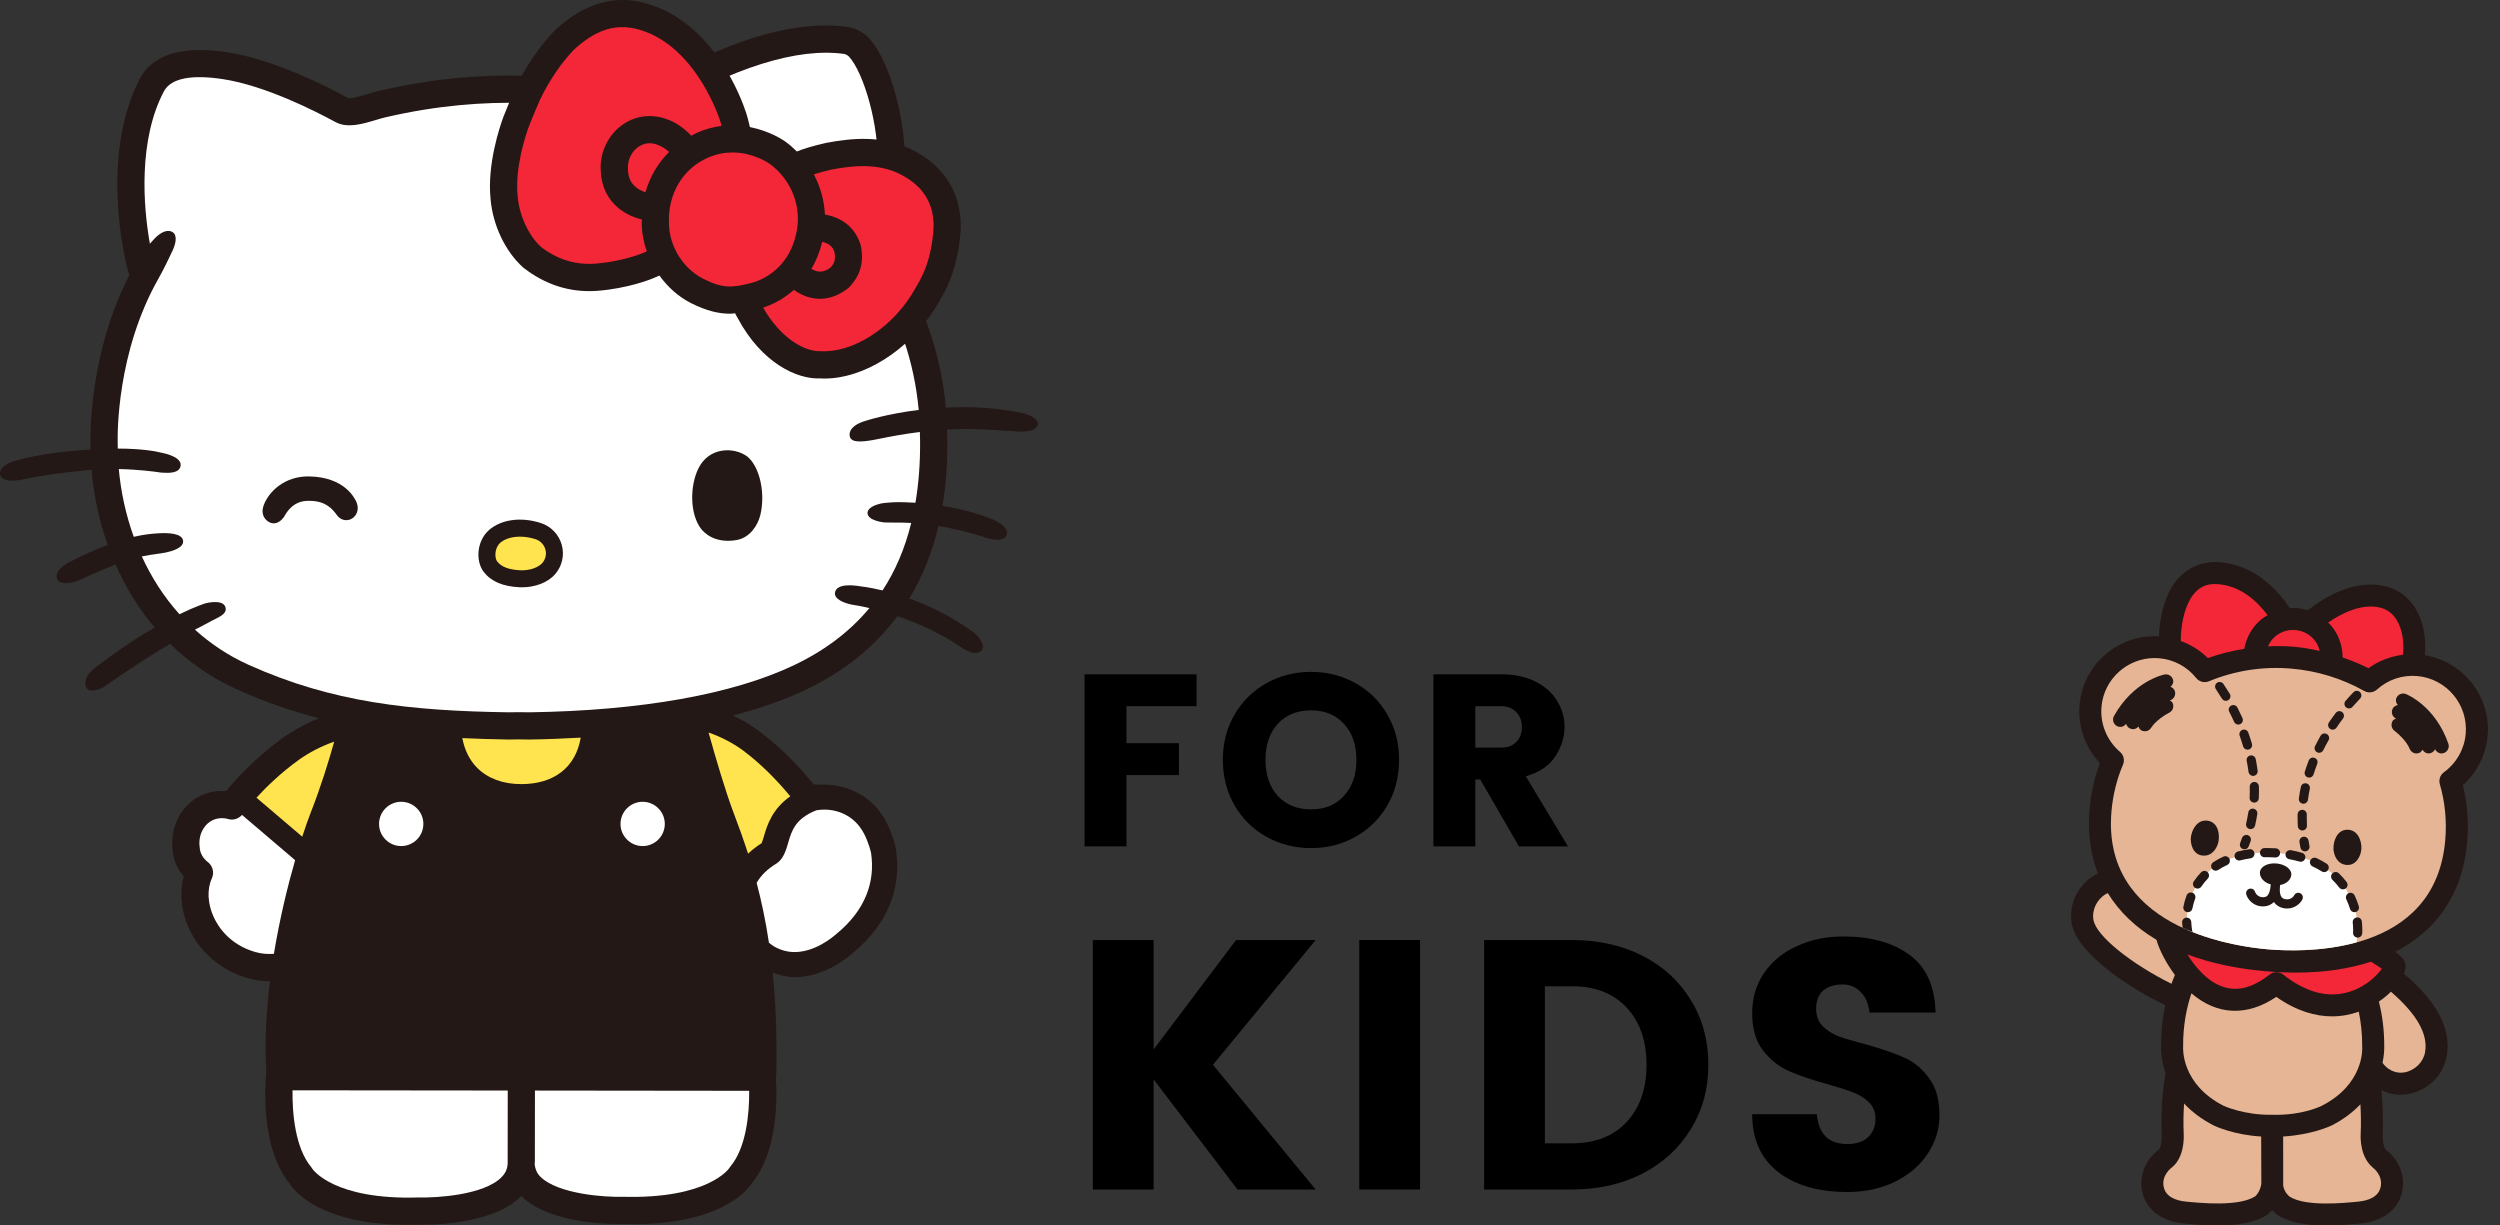 <svg width="204" height="100" viewBox="0 0 204 100" fill="none" xmlns="http://www.w3.org/2000/svg">
<rect x="0" y="0" width="204" height="100" fill="#333333" stroke="none"/>
<g clip-path="url(#clip0_12027_926)">
<path d="M202.991 60.038C203.272 56.826 201.006 53.992 197.876 53.465C197.952 52.427 197.852 51.428 197.531 50.547C196.989 49.061 195.903 48.084 194.473 47.796C192.074 47.318 189.761 48.666 188.317 49.794C188.042 49.709 187.759 49.648 187.466 49.622C187.259 49.604 187.056 49.616 186.852 49.629C185.796 48.053 183.827 45.938 180.822 45.861C179.338 45.85 178.009 46.551 177.182 47.97C176.532 49.085 176.223 50.56 176.163 51.926C172.856 51.736 169.982 54.202 169.691 57.513C169.537 59.265 170.153 61 171.353 62.27C170.905 63.469 170.623 64.732 170.506 66.033C170.338 67.966 170.585 69.726 171.199 71.294C171.117 71.335 171.029 71.346 170.948 71.393C169.546 72.204 168.785 73.801 169.053 75.367C169.435 77.584 173.155 80.323 176.685 82.026C176.474 83.004 176.338 84.117 176.35 85.359C176.344 85.439 176.294 86.369 176.711 87.57C176.611 88.076 176.282 89.987 176.397 92.655C176.413 93.091 176.297 93.695 176.182 93.798C175.546 94.235 174.533 95.407 174.764 97.02C174.993 98.589 176.269 99.642 178.176 99.835C179.086 99.927 180.035 100 180.954 100C182.498 100 183.954 99.796 185.002 99.129C185.042 99.103 185.212 98.957 185.407 98.743C185.608 98.959 185.786 99.107 185.833 99.138C186.871 99.797 188.321 100 189.859 100C190.78 100 191.733 99.928 192.646 99.835C194.554 99.641 195.829 98.589 196.058 97.02C196.29 95.407 195.277 94.235 194.71 93.849C194.525 93.695 194.407 93.091 194.423 92.655C194.49 91.126 194.415 89.856 194.32 88.956C194.792 89.189 195.302 89.335 195.846 89.335C196.072 89.335 196.302 89.315 196.534 89.272C198.127 88.98 199.381 87.733 199.654 86.171C200.125 83.489 198.214 81.197 196.159 79.457C196.312 79.08 196.364 78.696 196.17 78.358C196.114 78.26 195.997 78.076 195.456 77.664C198.883 75.916 200.957 72.869 201.32 68.729C201.457 67.145 201.34 65.582 200.97 64.072C202.126 63.034 202.854 61.595 202.99 60.037L202.991 60.038Z" fill="#231815"/>
<path d="M195.099 80.922C194.955 81.063 194.828 81.179 194.761 81.237C194.607 81.37 194.392 81.542 194.121 81.725C194.379 82.782 194.563 83.995 194.553 85.405C194.56 85.558 194.551 86.067 194.415 86.731C195.018 87.539 195.783 87.585 196.211 87.504C197.055 87.351 197.744 86.673 197.887 85.861C198.145 84.385 197.219 82.758 195.099 80.922V80.922Z" fill="#E5B595"/>
<path d="M171.999 72.882C171.951 72.905 171.889 72.924 171.849 72.948C171.106 73.379 170.684 74.247 170.825 75.062C171.056 76.41 174.013 78.705 177.191 80.277C177.283 80.019 177.378 79.787 177.473 79.561C176.781 78.62 176.206 77.548 175.967 76.686C174.255 75.674 172.928 74.39 171.999 72.882Z" fill="#E5B595"/>
<path d="M180.65 91.844C179.605 91.311 178.822 90.689 178.221 90.047C178.174 90.762 178.149 91.609 178.191 92.577C178.205 92.874 178.229 94.418 177.268 95.226C177.176 95.295 176.411 95.858 176.543 96.763C176.677 97.687 177.603 97.971 178.357 98.049C179.538 98.166 182.667 98.482 184.023 97.623C184.019 97.623 184.407 97.317 184.526 96.61L184.512 92.739C182.264 92.613 180.72 91.879 180.649 91.845L180.65 91.844Z" fill="#E5B595"/>
<path d="M193.623 95.276C192.594 94.418 192.616 92.874 192.63 92.573C192.671 91.63 192.651 90.808 192.609 90.11C192.018 90.728 191.267 91.326 190.262 91.839C190.178 91.879 188.634 92.604 186.305 92.739L186.309 96.761C186.417 97.329 186.816 97.634 186.832 97.645C188.153 98.484 191.286 98.167 192.465 98.049C193.219 97.971 194.145 97.687 194.279 96.762C194.411 95.849 193.63 95.281 193.623 95.276Z" fill="#E5B595"/>
<path d="M192.755 85.417C192.765 84.344 192.648 83.397 192.476 82.555C191.844 82.778 191.113 82.935 190.297 82.935C188.974 82.935 187.434 82.529 185.747 81.346C183.361 82.953 180.923 82.856 178.821 81.055C178.439 82.187 178.127 83.656 178.143 85.417C178.134 85.604 178.011 88.481 181.452 90.237C181.454 90.239 183.148 91.014 185.427 90.965C187.884 91.036 189.445 90.239 189.461 90.229C192.887 88.481 192.764 85.603 192.757 85.482C192.757 85.462 192.755 85.435 192.755 85.417L192.755 85.417Z" fill="#E5B595"/>
<path d="M187.378 79.365C186.571 79.365 185.738 79.327 184.875 79.253C182.475 79.043 180.341 78.578 178.497 77.886C179.1 78.863 179.989 79.926 181.117 80.414C182.402 80.971 183.737 80.677 185.196 79.524C185.522 79.267 185.982 79.267 186.308 79.524C188.159 80.985 189.97 81.463 191.684 80.938C193.08 80.514 193.995 79.566 194.357 79.047C194.156 78.905 193.839 78.701 193.479 78.474C191.701 79.054 189.662 79.364 187.377 79.364L187.378 79.365Z" fill="#F32737"/>
<path d="M180.16 53.701C181.122 53.35 182.121 53.109 183.134 52.945C183.303 52.014 183.768 51.173 184.5 50.557C184.668 50.417 184.851 50.302 185.036 50.191C184.148 49.02 182.73 47.708 180.776 47.659C180.753 47.657 180.731 47.657 180.707 47.657C179.858 47.657 179.211 48.056 178.733 48.876C178.153 49.87 177.96 51.191 177.95 52.305C178.774 52.61 179.531 53.069 180.16 53.701Z" fill="#F32737"/>
<path d="M191.157 53.647C191.878 53.898 192.586 54.181 193.261 54.528C194.095 53.923 195.075 53.557 196.088 53.424C196.16 52.605 196.087 51.829 195.843 51.163C195.515 50.262 194.935 49.722 194.118 49.557C192.697 49.271 191.161 49.984 189.968 50.805C190.053 50.891 190.147 50.964 190.226 51.057C190.841 51.792 191.152 52.7 191.157 53.646V53.647Z" fill="#F32737"/>
<path d="M187.191 52.775C187.897 52.837 188.596 52.962 189.289 53.115C189.207 52.789 189.072 52.479 188.849 52.214C188.459 51.75 187.914 51.465 187.31 51.413C187.243 51.407 187.177 51.403 187.109 51.403C186.577 51.403 186.068 51.588 185.656 51.934C185.392 52.157 185.205 52.437 185.067 52.742C185.773 52.712 186.483 52.713 187.191 52.775Z" fill="#F32737"/>
<path d="M201.201 59.882C201.411 57.49 199.635 55.375 197.245 55.165C196.031 55.062 194.868 55.451 193.958 56.268C193.672 56.524 193.25 56.569 192.917 56.382C191.132 55.373 189.097 54.746 187.035 54.565C184.703 54.351 182.371 54.715 180.249 55.592C179.885 55.748 179.458 55.636 179.207 55.324C178.456 54.389 177.386 53.819 176.196 53.714C176.067 53.703 175.94 53.697 175.814 53.697C173.585 53.697 171.679 55.407 171.482 57.669C171.358 59.062 171.925 60.442 172.995 61.356C173.293 61.612 173.392 62.031 173.237 62.391C172.73 63.587 172.413 64.864 172.297 66.19C171.48 75.546 181.837 77.183 185.031 77.462C188.22 77.739 198.713 77.932 199.531 68.573C199.666 67.007 199.52 65.467 199.091 63.992C198.985 63.63 199.118 63.239 199.424 63.016C200.444 62.273 201.093 61.13 201.202 59.881L201.201 59.882Z" fill="#E5B595"/>
<path d="M186.043 69.622C180.163 69.108 178.051 72.857 178.497 75.88C181.031 76.974 183.675 77.344 185.031 77.463C186.478 77.589 189.428 77.687 192.297 76.893C192.723 74.654 191.799 70.23 186.043 69.622Z" fill="white"/>
<path d="M177.47 56.403C177.415 56.221 177.277 56.106 177.116 56.041C177.268 55.904 177.372 55.722 177.329 55.508C177.263 55.185 176.957 54.979 176.624 55.038C176.52 55.058 174.092 55.577 172.5 58.426C172.339 58.715 172.444 59.081 172.732 59.242C172.824 59.293 172.924 59.318 173.024 59.318C173.209 59.318 173.378 59.219 173.493 59.064C173.534 59.205 173.619 59.335 173.756 59.416C173.852 59.473 173.957 59.501 174.062 59.501C174.23 59.501 174.381 59.415 174.495 59.286C174.542 59.4 174.597 59.514 174.71 59.582C174.808 59.644 174.917 59.673 175.024 59.673C175.225 59.673 175.421 59.572 175.533 59.387C175.892 58.807 176.724 58.298 177.014 58.151C177.307 58.002 177.427 57.642 177.278 57.346C177.23 57.252 177.137 57.211 177.056 57.155C177.059 57.154 177.075 57.148 177.075 57.148C177.389 57.051 177.568 56.717 177.47 56.402L177.47 56.403Z" fill="#231815"/>
<path d="M196.314 56.631C196.012 56.517 195.66 56.662 195.539 56.971C195.459 57.175 195.531 57.372 195.658 57.534C195.484 57.57 195.326 57.658 195.241 57.829C195.092 58.123 195.209 58.481 195.502 58.634C195.502 58.634 195.515 58.641 195.518 58.642C195.428 58.683 195.33 58.707 195.266 58.791C195.069 59.057 195.123 59.433 195.388 59.63C195.648 59.824 196.379 60.469 196.63 61.103C196.723 61.339 196.949 61.482 197.187 61.482C197.261 61.482 197.335 61.467 197.408 61.438C197.532 61.389 197.609 61.285 197.674 61.179C197.784 61.357 197.961 61.48 198.165 61.48C198.236 61.48 198.306 61.467 198.377 61.44C198.526 61.384 198.635 61.271 198.7 61.137C198.802 61.342 198.997 61.48 199.22 61.48C199.285 61.48 199.352 61.469 199.417 61.446C199.729 61.337 199.894 60.996 199.785 60.682C198.712 57.601 196.412 56.669 196.314 56.631Z" fill="#231815"/>
<path d="M185.705 69.222C185.458 69.208 185.218 69.199 184.982 69.199L184.775 69.202C184.569 69.208 184.406 69.38 184.413 69.587C184.418 69.789 184.583 69.951 184.786 69.951C184.79 69.951 184.794 69.951 184.797 69.949H184.982C185.203 69.949 185.429 69.954 185.658 69.969C185.667 69.969 185.674 69.971 185.681 69.971C185.879 69.971 186.042 69.817 186.055 69.619C186.067 69.412 185.91 69.235 185.705 69.222Z" fill="#231815"/>
<path d="M181.431 69.9C181.137 70.034 180.856 70.19 180.595 70.362C180.423 70.476 180.376 70.708 180.49 70.88C180.561 70.989 180.681 71.049 180.802 71.049C180.873 71.049 180.945 71.027 181.009 70.985C181.237 70.835 181.483 70.699 181.742 70.581C181.929 70.496 182.012 70.273 181.927 70.085C181.84 69.896 181.617 69.815 181.431 69.9Z" fill="#231815"/>
<path d="M183.538 69.3C183.217 69.346 182.909 69.405 182.617 69.481C182.418 69.534 182.297 69.739 182.349 69.938C182.393 70.107 182.545 70.219 182.711 70.219C182.742 70.219 182.775 70.213 182.805 70.206C183.072 70.137 183.351 70.081 183.643 70.04C183.847 70.01 183.99 69.822 183.96 69.618C183.931 69.415 183.753 69.248 183.538 69.3Z" fill="#231815"/>
<path d="M179.613 71.177C179.39 71.407 179.188 71.659 179.008 71.927C178.894 72.1 178.941 72.333 179.112 72.447C179.177 72.489 179.247 72.511 179.32 72.511C179.441 72.511 179.559 72.451 179.632 72.344C179.786 72.112 179.96 71.897 180.15 71.699C180.295 71.551 180.291 71.313 180.143 71.17C179.99 71.027 179.757 71.031 179.614 71.178L179.613 71.177Z" fill="#231815"/>
<path d="M178.434 74.877C178.43 74.877 178.426 74.877 178.423 74.879C178.217 74.884 178.054 75.056 178.061 75.263C178.065 75.412 178.095 75.559 178.111 75.708C178.373 75.83 178.636 75.938 178.901 76.044C178.849 75.782 178.817 75.512 178.808 75.241C178.802 75.038 178.635 74.877 178.434 74.877Z" fill="#231815"/>
<path d="M178.905 72.85C178.716 72.777 178.496 72.875 178.425 73.069C178.312 73.367 178.224 73.677 178.164 73.991C178.126 74.194 178.258 74.39 178.461 74.43C178.484 74.433 178.508 74.437 178.532 74.437C178.707 74.437 178.865 74.312 178.899 74.133C178.952 73.861 179.028 73.591 179.124 73.33C179.196 73.138 179.099 72.922 178.905 72.85Z" fill="#231815"/>
<path d="M187.847 69.588C187.561 69.505 187.256 69.433 186.937 69.374C186.736 69.344 186.538 69.472 186.502 69.675C186.464 69.878 186.6 70.074 186.803 70.11C187.096 70.164 187.375 70.229 187.64 70.305C187.674 70.316 187.709 70.321 187.743 70.321C187.906 70.321 188.055 70.214 188.102 70.049C188.16 69.852 188.046 69.644 187.846 69.588L187.847 69.588Z" fill="#231815"/>
<path d="M192.726 75.196C192.704 74.992 192.541 74.838 192.315 74.865C192.11 74.885 191.961 75.069 191.983 75.276C192.005 75.488 192.016 75.695 192.016 75.892C192.016 75.968 192.016 76.043 192.012 76.117C192.003 76.323 192.162 76.497 192.369 76.506C192.375 76.506 192.38 76.508 192.385 76.508C192.584 76.508 192.749 76.351 192.759 76.15C192.762 76.064 192.766 75.979 192.766 75.889C192.762 75.666 192.752 75.433 192.726 75.196Z" fill="#231815"/>
<path d="M192.121 74.435C192.157 74.435 192.195 74.43 192.232 74.417C192.429 74.355 192.54 74.145 192.478 73.95C192.379 73.629 192.268 73.341 192.138 73.064C192.049 72.873 191.817 72.799 191.639 72.884C191.453 72.973 191.373 73.196 191.46 73.383C191.583 73.643 191.683 73.908 191.765 74.171C191.814 74.332 191.961 74.435 192.121 74.435Z" fill="#231815"/>
<path d="M191.483 71.973C191.291 71.721 191.078 71.48 190.851 71.261C190.699 71.118 190.463 71.123 190.322 71.268C190.177 71.417 190.181 71.654 190.329 71.797C190.53 71.993 190.717 72.203 190.886 72.426C190.96 72.522 191.072 72.574 191.185 72.574C191.264 72.574 191.342 72.549 191.411 72.498C191.576 72.373 191.608 72.138 191.483 71.973Z" fill="#231815"/>
<path d="M189.023 70.019C188.836 69.94 188.613 70.016 188.524 70.202C188.439 70.391 188.52 70.614 188.707 70.701C188.977 70.824 189.226 70.96 189.45 71.105C189.512 71.147 189.583 71.166 189.653 71.166C189.774 71.166 189.896 71.105 189.967 70.994C190.079 70.822 190.03 70.59 189.856 70.478C189.604 70.313 189.323 70.159 189.023 70.019Z" fill="#231815"/>
<path d="M180.154 66.971C181.018 67.106 181.145 68.109 181.023 68.702C180.922 69.191 180.503 69.914 179.701 69.811C178.899 69.708 178.711 68.784 178.781 68.29C178.87 67.658 179.319 66.842 180.154 66.972V66.971Z" fill="#231815"/>
<path d="M191.566 67.706C190.693 67.688 190.393 68.654 190.41 69.26C190.425 69.758 190.712 70.544 191.519 70.581C192.327 70.619 192.673 69.742 192.69 69.243C192.712 68.606 192.412 67.723 191.566 67.706Z" fill="#231815"/>
<path d="M183.65 67.657C183.623 67.657 183.594 67.653 183.565 67.646C183.364 67.599 183.239 67.398 183.286 67.197C183.357 66.898 183.413 66.6 183.457 66.307C183.487 66.102 183.678 65.948 183.881 65.991C184.085 66.022 184.227 66.212 184.196 66.415C184.149 66.731 184.089 67.046 184.015 67.367C183.975 67.539 183.821 67.657 183.651 67.657H183.65ZM183.946 65.493C183.94 65.493 183.933 65.492 183.927 65.492C183.721 65.482 183.561 65.307 183.572 65.1C183.581 64.923 183.583 64.749 183.583 64.573C183.583 64.446 183.581 64.319 183.579 64.193C183.572 63.986 183.735 63.814 183.941 63.809C183.945 63.807 183.949 63.807 183.952 63.807C184.155 63.807 184.32 63.968 184.325 64.171C184.331 64.305 184.333 64.439 184.333 64.573C184.333 64.76 184.327 64.948 184.318 65.136C184.309 65.337 184.145 65.493 183.946 65.493ZM183.851 63.313C183.667 63.313 183.505 63.176 183.48 62.987C183.44 62.679 183.391 62.38 183.331 62.085C183.291 61.882 183.423 61.685 183.627 61.645C183.826 61.612 184.026 61.739 184.067 61.94C184.127 62.25 184.179 62.567 184.223 62.89C184.25 63.095 184.105 63.283 183.9 63.31C183.884 63.312 183.868 63.314 183.851 63.314L183.851 63.313ZM183.398 61.175C183.235 61.175 183.087 61.069 183.04 60.905C182.953 60.607 182.857 60.317 182.757 60.035C182.686 59.84 182.788 59.626 182.982 59.557C183.181 59.483 183.391 59.587 183.461 59.782C183.568 60.077 183.667 60.382 183.757 60.695C183.815 60.894 183.701 61.102 183.504 61.158C183.467 61.169 183.433 61.175 183.398 61.175V61.175ZM182.645 59.124C182.502 59.124 182.366 59.041 182.304 58.903C182.174 58.615 182.042 58.338 181.905 58.075C181.811 57.892 181.884 57.666 182.068 57.572C182.25 57.483 182.476 57.55 182.572 57.734C182.711 58.008 182.851 58.297 182.985 58.595C183.07 58.784 182.987 59.005 182.799 59.09C182.748 59.114 182.695 59.124 182.645 59.124ZM181.63 57.189C181.503 57.189 181.38 57.124 181.31 57.008C181.137 56.724 180.971 56.465 180.815 56.235C180.699 56.062 180.744 55.831 180.915 55.714C181.087 55.599 181.318 55.642 181.435 55.814C181.598 56.055 181.772 56.325 181.951 56.62C182.058 56.796 182.002 57.026 181.824 57.135C181.765 57.171 181.697 57.189 181.63 57.189Z" fill="#231815"/>
<path d="M183.146 69.302C183.103 69.302 183.057 69.293 183.014 69.277C182.82 69.204 182.722 68.987 182.797 68.795C182.849 68.654 182.9 68.516 182.947 68.38C183.016 68.184 183.237 68.081 183.424 68.15C183.619 68.219 183.723 68.432 183.654 68.626C183.603 68.769 183.553 68.914 183.497 69.059C183.441 69.21 183.297 69.302 183.146 69.302Z" fill="#231815"/>
<path d="M187.874 67.767C187.676 67.767 187.51 67.612 187.5 67.412C187.49 67.195 187.482 66.981 187.482 66.767L187.486 66.45C187.49 66.247 187.658 66.082 187.861 66.082H187.869C188.075 66.086 188.24 66.258 188.235 66.464L188.233 66.767C188.233 66.966 188.237 67.169 188.247 67.372C188.258 67.578 188.1 67.754 187.894 67.765C187.886 67.765 187.879 67.767 187.874 67.767ZM187.959 65.585C187.945 65.585 187.928 65.584 187.912 65.582C187.707 65.554 187.562 65.368 187.588 65.163C187.629 64.839 187.683 64.521 187.749 64.21C187.79 64.009 187.979 63.88 188.193 63.922C188.394 63.964 188.524 64.163 188.481 64.366C188.419 64.656 188.368 64.954 188.33 65.257C188.306 65.445 188.145 65.585 187.959 65.585L187.959 65.585ZM188.43 63.453C188.394 63.453 188.356 63.448 188.319 63.435C188.122 63.373 188.011 63.165 188.073 62.968C188.169 62.656 188.276 62.352 188.392 62.058C188.468 61.864 188.685 61.766 188.875 61.846C189.069 61.92 189.163 62.138 189.087 62.329C188.979 62.608 188.879 62.895 188.787 63.188C188.738 63.349 188.59 63.453 188.43 63.453L188.43 63.453ZM189.244 61.427C189.188 61.427 189.131 61.415 189.079 61.388C188.892 61.297 188.816 61.072 188.908 60.887C189.053 60.594 189.204 60.311 189.359 60.039C189.461 59.858 189.689 59.793 189.869 59.9C190.05 60.001 190.111 60.229 190.008 60.409C189.859 60.669 189.716 60.938 189.579 61.217C189.513 61.35 189.382 61.427 189.244 61.427ZM190.347 59.541C190.275 59.541 190.203 59.519 190.137 59.476C189.967 59.36 189.922 59.128 190.038 58.956C190.222 58.682 190.409 58.425 190.594 58.178C190.719 58.013 190.954 57.981 191.117 58.104C191.282 58.227 191.317 58.463 191.192 58.628C191.014 58.863 190.834 59.113 190.657 59.376C190.585 59.483 190.467 59.541 190.347 59.541L190.347 59.541ZM191.681 57.809C191.594 57.809 191.505 57.778 191.434 57.716C191.279 57.581 191.262 57.343 191.398 57.187C191.627 56.926 191.844 56.693 192.045 56.484C192.19 56.334 192.425 56.334 192.574 56.474C192.723 56.618 192.728 56.854 192.584 57.002C192.39 57.204 192.181 57.43 191.963 57.68C191.889 57.766 191.785 57.809 191.68 57.809L191.681 57.809Z" fill="#231815"/>
<path d="M188.084 69.474C187.909 69.474 187.751 69.349 187.716 69.169C187.687 69.016 187.66 68.863 187.637 68.713C187.604 68.508 187.744 68.316 187.947 68.283C188.146 68.247 188.344 68.39 188.376 68.593C188.4 68.736 188.423 68.881 188.452 69.028C188.49 69.231 188.358 69.427 188.155 69.467C188.131 69.471 188.108 69.474 188.084 69.474Z" fill="#231815"/>
<path d="M187.704 72.891C187.523 72.797 187.296 72.875 187.203 73.062C187.149 73.169 186.903 73.46 186.475 73.371C186.328 73.344 186.227 73.281 186.157 73.177C186.064 73.04 185.99 72.753 186.054 72.218C186.592 72.123 186.938 71.778 186.972 71.385C187.01 70.945 186.496 70.523 185.763 70.46C185.029 70.395 184.45 70.721 184.411 71.161C184.374 71.582 184.704 72.006 185.293 72.17C185.261 72.698 185.138 72.962 185.025 73.08C184.938 73.169 184.828 73.212 184.677 73.213C184.673 73.215 184.668 73.215 184.663 73.215C184.228 73.215 184.041 72.875 184.014 72.782C183.956 72.583 183.75 72.465 183.552 72.526C183.353 72.583 183.239 72.789 183.297 72.988C183.409 73.383 183.865 73.963 184.661 73.963H184.69C185.03 73.958 185.326 73.832 185.549 73.606C185.73 73.867 186.001 74.042 186.333 74.106C186.436 74.126 186.536 74.135 186.63 74.135C187.268 74.135 187.715 73.715 187.875 73.391C187.967 73.206 187.891 72.981 187.704 72.89L187.704 72.891Z" fill="#231815"/>
</g>
<path d="M158.261 91.004C158.261 92.125 157.942 93.169 157.304 94.135C156.685 95.083 155.796 95.847 154.636 96.427C153.495 96.987 152.2 97.267 150.75 97.267C148.372 97.267 146.477 96.716 145.066 95.615C143.674 94.513 142.978 92.947 142.978 90.916H148.256C148.391 92.54 149.223 93.353 150.75 93.353C151.465 93.353 152.026 93.169 152.432 92.802C152.838 92.415 153.041 91.912 153.041 91.293C153.041 90.752 152.867 90.308 152.519 89.96C152.171 89.612 151.746 89.341 151.243 89.147C150.74 88.954 150.015 88.722 149.068 88.451C147.792 88.103 146.748 87.746 145.936 87.379C145.124 87.011 144.428 86.451 143.848 85.697C143.268 84.942 142.978 83.937 142.978 82.68C142.978 81.424 143.307 80.322 143.964 79.374C144.621 78.427 145.511 77.702 146.632 77.2C147.773 76.677 149.029 76.416 150.402 76.416C152.664 76.416 154.472 76.919 155.825 77.924C157.178 78.91 157.884 80.477 157.942 82.623H152.548C152.471 81.888 152.229 81.327 151.823 80.941C151.436 80.534 150.943 80.332 150.344 80.332C149.706 80.332 149.184 80.496 148.778 80.825C148.391 81.153 148.198 81.656 148.198 82.332C148.198 82.893 148.372 83.357 148.72 83.725C149.068 84.073 149.503 84.353 150.025 84.566C150.566 84.759 151.291 84.972 152.2 85.204C153.495 85.571 154.539 85.928 155.332 86.276C156.144 86.624 156.83 87.185 157.391 87.959C157.971 88.713 158.261 89.728 158.261 91.004Z" fill="black"/>
<path d="M139.403 86.885C139.403 88.858 138.92 90.617 137.953 92.163C137.006 93.71 135.682 94.918 133.98 95.788C132.298 96.639 130.394 97.064 128.267 97.064H121.104V76.707H128.267C130.413 76.707 132.327 77.132 134.009 77.983C135.691 78.833 137.006 80.032 137.953 81.579C138.92 83.125 139.403 84.894 139.403 86.885ZM128.267 93.294C130.162 93.294 131.651 92.715 132.733 91.555C133.816 90.394 134.357 88.838 134.357 86.885C134.357 84.933 133.816 83.376 132.733 82.216C131.651 81.056 130.162 80.477 128.267 80.477H126.063V93.294H128.267Z" fill="black"/>
<path d="M115.876 76.707V97.064H110.917V76.707H115.876Z" fill="black"/>
<path d="M98.977 86.885L107.358 97.064H100.978L94.134 88.075V97.064H89.175V76.707H94.134V85.638L100.862 76.707H107.358L98.977 86.885Z" fill="black"/>
<path d="M123.946 69.064L120.786 63.604H120.386V69.064H116.966V55.024H122.506C123.599 55.024 124.532 55.224 125.306 55.624C126.092 56.024 126.679 56.551 127.066 57.204C127.466 57.858 127.666 58.564 127.666 59.324C127.666 60.138 127.419 60.931 126.926 61.704C126.432 62.478 125.626 63.024 124.506 63.344L127.946 69.064H123.946ZM120.386 61.004H122.506C123.026 61.004 123.432 60.851 123.726 60.544C124.032 60.238 124.186 59.831 124.186 59.324C124.186 58.831 124.032 58.424 123.726 58.104C123.419 57.784 123.012 57.624 122.506 57.624H120.386V61.004Z" fill="black"/>
<path d="M106.984 54.825C108.304 54.825 109.511 55.131 110.604 55.745C111.711 56.358 112.577 57.211 113.204 58.304C113.844 59.398 114.164 60.631 114.164 62.005C114.164 63.378 113.844 64.618 113.204 65.725C112.564 66.818 111.697 67.671 110.604 68.284C109.511 68.898 108.304 69.204 106.984 69.204C105.664 69.204 104.451 68.898 103.344 68.284C102.251 67.671 101.384 66.818 100.744 65.725C100.104 64.618 99.784 63.378 99.784 62.005C99.784 60.631 100.104 59.398 100.744 58.304C101.384 57.211 102.251 56.358 103.344 55.745C104.451 55.131 105.664 54.825 106.984 54.825ZM106.984 57.965C105.851 57.965 104.944 58.331 104.264 59.065C103.597 59.798 103.264 60.778 103.264 62.005C103.264 63.231 103.597 64.211 104.264 64.945C104.944 65.678 105.851 66.044 106.984 66.044C108.104 66.044 108.997 65.678 109.664 64.945C110.344 64.211 110.684 63.231 110.684 62.005C110.684 60.778 110.344 59.798 109.664 59.065C108.997 58.331 108.104 57.965 106.984 57.965Z" fill="black"/>
<path d="M97.64 55.024V57.624H91.92V60.644H96.2V63.244H91.92V69.064H88.5V55.024H97.64Z" fill="black"/>
<g clip-path="url(#clip1_12027_926)">
<path d="M83.432 33.701C82.054 33.42 80.668 33.261 79.311 33.229C78.562 33.211 77.859 33.229 77.181 33.261C76.819 29.181 75.54 25.285 73.272 21.438C73.6 19.469 73.702 16.907 73.784 14.821L73.828 13.761C73.999 9.957 72.635 4.983 70.91 3.116C70.481 2.651 69.834 2.297 69.262 2.212C64.886 1.568 59.145 3.297 52.678 7.218L51.862 7.098C46.551 6.307 39.943 5.324 30.954 7.408C30.67 7.473 30.357 7.566 30.035 7.663C29.555 7.806 28.665 8.068 28.425 8.004C26.703 7.063 22.285 4.816 18.455 4.25C14.9 3.723 12.552 4.419 11.45 6.343C8.331 12.198 9.898 20.356 10.55 22.467C7.302 28.76 7.365 35.426 7.384 36.156C7.382 36.327 7.391 36.505 7.393 36.679C7.223 36.69 7.068 36.697 6.891 36.711C5.081 36.855 3.283 37.033 1.195 37.612C0.517 37.8 -0.105 38.25 0.016 38.747C0.111 39.136 0.592 39.221 0.996 39.221C1.308 39.221 1.575 39.17 1.582 39.169C3.733 38.73 4.882 38.607 6.336 38.45L6.982 38.38C7.146 38.362 7.309 38.353 7.473 38.34C7.637 40.305 8.052 42.396 8.787 44.462C7.887 44.8 6.848 45.252 5.602 45.897C5.594 45.901 4.794 46.319 4.638 46.835C4.59 46.993 4.607 47.149 4.684 47.288C4.808 47.511 5.08 47.582 5.369 47.582C5.779 47.582 6.227 47.439 6.345 47.388C6.724 47.222 7.081 47.063 7.418 46.912C8.166 46.578 8.817 46.299 9.43 46.062C10.227 47.866 11.274 49.617 12.62 51.202C11.236 52.003 9.563 53.093 7.664 54.572C7.269 54.88 7.017 55.273 6.972 55.651C6.948 55.863 6.994 56.056 7.104 56.192V56.193C7.187 56.296 7.342 56.341 7.53 56.341C7.858 56.341 8.282 56.202 8.572 55.995C10.658 54.516 12.461 53.377 13.877 52.536C15.402 54.02 17.226 55.31 19.402 56.288C21.64 57.292 23.825 58.04 26.025 58.613C24.819 59.091 23.733 59.733 23.076 60.208C20.748 61.895 19.175 63.667 18.458 64.554C17.193 64.445 15.67 64.939 14.739 66.397C13.858 67.781 14.049 69.152 14.112 69.601C14.229 70.453 14.628 71.095 14.991 71.521C14.635 72.829 14.779 74.352 15.412 75.742C16.307 77.708 18.055 79.194 20.21 79.818C20.823 79.995 21.421 80.074 22.003 80.073C22.013 80.073 22.023 80.07 22.032 80.07C21.728 82.518 21.582 85.04 21.732 87.439C21.633 88.413 21.234 93.646 23.642 96.599C24.064 97.247 26.244 99.945 33.298 99.945C33.578 99.945 33.865 99.941 34.159 99.932C34.766 99.945 40.131 100.027 42.507 97.618C42.515 97.61 42.521 97.599 42.53 97.59C44.921 99.968 50.238 99.889 50.781 99.875C51.078 99.884 51.366 99.888 51.648 99.888C58.754 99.888 60.94 97.19 61.361 96.543C63.437 93.997 63.427 89.76 63.321 88.013C63.324 87.983 63.34 87.957 63.341 87.927C63.419 84.648 63.303 81.839 63.053 79.368C63.631 79.585 64.225 79.736 64.846 79.736C67.129 79.736 68.958 78.323 69.609 77.743C72.401 75.451 73.606 72.509 73.103 69.269C73.097 69.229 73.072 69.096 73.063 69.057C72.876 68.297 72.455 67.135 71.9 66.388C70.815 64.811 68.873 63.922 66.918 64.034C66.742 64.026 66.569 63.993 66.391 64.01C65.068 62.347 63.566 60.88 61.924 59.644C61.328 59.195 60.591 58.755 59.81 58.381C62.034 57.803 64.037 57.102 65.787 56.265C68.9 54.777 71.376 52.77 73.231 50.277C74.788 50.808 76.673 51.622 78.475 52.843C78.708 53.002 79.179 53.28 79.594 53.28C79.78 53.28 79.954 53.225 80.093 53.078C80.151 53.016 80.217 52.905 80.201 52.727C80.166 52.348 79.749 51.82 79.478 51.623C77.632 50.274 75.77 49.404 74.2 48.839C75.265 47.078 76.063 45.109 76.578 42.926C77.722 43.11 79.057 43.405 80.522 43.896C80.531 43.898 80.963 44.04 81.386 44.04C81.704 44.04 82.018 43.959 82.137 43.678C82.191 43.549 82.189 43.407 82.131 43.268C81.921 42.766 81.038 42.392 81.03 42.389C79.585 41.818 78.164 41.484 76.909 41.28C77.184 39.628 77.317 37.869 77.302 36.001C77.305 35.682 77.287 35.369 77.281 35.053C77.78 35.026 78.291 35.007 78.825 35.007C78.93 35.007 79.034 35.007 79.138 35.008C80.146 35.019 81.269 35.093 82.258 35.158C82.565 35.177 82.861 35.197 83.145 35.214C83.79 35.255 84.584 35.131 84.681 34.659C84.795 34.106 83.707 33.758 83.432 33.701L83.432 33.701Z" fill="#231815"/>
<path d="M70.231 67.579C69.571 66.619 68.469 66.064 67.263 66.064C67.046 66.064 66.828 66.082 66.617 66.119C64.889 66.8 64.597 67.801 64.316 68.77C64.131 69.4 63.942 70.052 63.399 70.437C62.619 70.911 62.101 71.417 61.742 72.041C62.133 73.514 62.475 75.124 62.745 76.927C62.913 77.052 63.078 77.191 63.248 77.277C63.765 77.553 64.295 77.688 64.844 77.688C66.468 77.688 67.881 76.539 68.275 76.188C70.507 74.354 71.463 72.07 71.072 69.554C70.925 68.948 70.599 68.075 70.23 67.579H70.231Z" fill="white"/>
<path d="M22.35 77.832C22.823 74.962 23.474 72.306 24.082 70.189L19.747 66.496C19.46 66.82 19.015 66.963 18.591 66.828C18.468 66.79 18.301 66.761 18.112 66.761C17.639 66.761 17.028 66.94 16.613 67.592C16.224 68.203 16.241 68.797 16.31 69.297C16.396 69.915 16.905 70.303 16.911 70.307C17.354 70.614 17.513 71.197 17.285 71.686C16.881 72.558 16.937 73.731 17.433 74.822C17.802 75.631 18.732 77.077 20.828 77.685C21.326 77.83 21.834 77.868 22.35 77.832Z" fill="white"/>
<path d="M25.36 66.294C26.156 64.273 26.805 62.182 27.271 60.52C26.267 60.862 25.194 61.417 24.378 62.007C22.864 63.104 21.703 64.245 20.929 65.093L24.664 68.275C24.93 67.452 25.173 66.769 25.36 66.294Z" fill="#FFE450"/>
<path d="M60.691 61.281C59.906 60.689 58.833 60.119 57.819 59.775C58.388 61.81 59.205 64.6 59.869 66.342V66.343C60.27 67.398 60.667 68.493 61.042 69.659C61.37 69.354 61.729 69.067 62.15 68.803C62.215 68.657 62.31 68.331 62.348 68.198C62.601 67.331 63.016 66.014 64.485 64.978C63.337 63.591 62.081 62.329 60.69 61.282L60.691 61.281Z" fill="#FFE450"/>
<path d="M43.628 95.016C43.677 95.393 43.8 95.721 44.077 96.003C45.518 97.466 49.505 97.705 50.781 97.656C57.793 97.859 59.489 95.346 59.505 95.321C59.531 95.281 59.576 95.216 59.606 95.179C60.884 93.656 61.152 90.902 61.133 89.01L43.652 88.99L43.645 94.73C43.649 94.827 43.631 94.92 43.628 95.016Z" fill="white"/>
<path d="M23.871 88.969C23.841 90.863 24.095 93.686 25.396 95.236C25.44 95.288 25.478 95.344 25.512 95.403C25.513 95.403 27.217 97.934 34.157 97.712C35.604 97.754 39.484 97.523 40.925 96.059C41.287 95.692 41.446 95.283 41.426 94.776L41.431 88.988L23.872 88.969L23.871 88.969Z" fill="white"/>
<path d="M23.909 86.748L41.669 86.767V86.391C41.669 86.356 41.674 86.323 41.683 86.292C41.714 85.679 41.915 84.712 42.523 84.712H42.524C43.19 84.712 43.366 85.855 43.366 86.46V86.77L61.139 86.79C61.249 77.078 59.62 71.941 57.793 67.133C56.966 64.959 55.947 61.364 55.389 59.325C53.418 59.656 51.305 59.906 49.058 60.077C48.656 63.486 46.203 65.65 42.542 65.65C40.602 65.65 38.951 65.024 37.768 63.84C36.807 62.878 36.235 61.606 36.045 60.139C33.907 60.002 31.858 59.787 29.861 59.448C29.4 61.253 28.57 64.211 27.427 67.11C26.37 69.79 23.571 78.897 23.91 86.749L23.909 86.748Z" fill="#231815"/>
<path d="M42.541 63.983C45.239 63.983 46.987 62.587 47.387 60.19C46.035 60.266 44.654 60.325 43.211 60.346L42.327 60.334L41.505 60.346C40.202 60.327 38.954 60.285 37.728 60.23C37.907 61.2 38.314 62.031 38.945 62.663C39.809 63.526 41.052 63.984 42.541 63.984L42.541 63.983Z" fill="#FFE450"/>
<path d="M71.016 21.441C71.373 19.591 71.48 16.897 71.565 14.733L71.61 13.662C71.764 10.22 70.461 5.903 69.28 4.624C69.176 4.51 68.996 4.423 68.93 4.409C65.12 3.847 59.745 5.526 53.798 9.137C53.378 9.393 53.141 9.534 52.737 9.472L51.535 9.295C46.411 8.531 40.029 7.583 31.455 9.572C31.213 9.628 30.946 9.709 30.67 9.791C29.579 10.118 28.342 10.491 27.362 9.954C25.744 9.072 21.605 6.962 18.129 6.448C15.575 6.072 13.978 6.396 13.394 7.418C11.27 11.405 11.684 16.842 12.231 19.887C12.377 19.715 12.52 19.558 12.65 19.427C13.183 18.893 13.73 18.697 14.102 18.953C14.49 19.221 14.335 19.9 14.086 20.441C13.838 20.979 13.337 22.016 12.943 22.71C12.943 22.711 12.943 22.712 12.942 22.713C9.523 28.721 9.585 35.402 9.604 36.143C9.602 36.293 9.61 36.45 9.611 36.603C11.493 36.608 12.649 36.804 13.239 36.955L13.283 36.966C13.298 36.967 14.83 37.257 14.741 37.99C14.662 38.645 13.727 38.597 13.282 38.571L13.107 38.558C12.611 38.482 11.289 38.308 9.694 38.275C9.854 40.058 10.244 41.945 10.914 43.803C11.831 43.593 12.479 43.544 12.909 43.519L12.968 43.516C13.676 43.474 14.877 43.495 14.942 44.138C15.005 44.726 13.953 45 13.498 45.091C13.289 45.132 13.063 45.164 12.809 45.199C12.455 45.248 12.05 45.305 11.573 45.406C12.338 47.077 13.35 48.681 14.644 50.12C15.992 49.466 16.767 49.23 16.783 49.225C16.794 49.222 18.116 48.886 18.372 49.485C18.593 50.004 18.034 50.281 17.495 50.548C17.322 50.633 17.142 50.722 16.978 50.822L16.931 50.846C16.721 50.951 16.37 51.13 15.906 51.381C17.157 52.508 18.609 53.497 20.311 54.261C27.117 57.319 33.467 58.006 41.507 58.124L42.326 58.113L43.207 58.124C52.338 57.99 59.824 56.654 64.827 54.262C67.334 53.063 69.365 51.517 70.945 49.619C70.195 49.443 69.737 49.377 69.723 49.375C69.431 49.346 68.532 49.137 68.233 48.728C68.144 48.605 68.11 48.469 68.138 48.334C68.288 47.597 69.621 47.744 70.185 47.841C70.257 47.848 70.947 47.921 72.015 48.179C73.072 46.567 73.848 44.732 74.356 42.675C73.945 42.651 73.597 42.642 73.342 42.642C73.235 42.642 73.143 42.644 73.047 42.643C72.606 42.643 72.172 42.633 72.172 42.633C72.023 42.618 70.834 42.477 70.79 41.885C70.784 41.806 70.8 41.683 70.911 41.553C71.177 41.243 71.849 41.068 72.134 41.046L72.183 41.042C72.338 41.026 72.808 40.979 73.274 40.975C73.608 40.975 74.104 40.986 74.7 41.025C74.963 39.465 75.093 37.794 75.079 35.997C75.081 35.746 75.066 35.499 75.061 35.25C73.675 35.422 72.531 35.648 71.756 35.804C71.357 35.884 71.068 35.942 70.892 35.962C70.612 36.003 70.373 36.023 70.172 36.023C69.703 36.023 69.446 35.909 69.362 35.675C69.302 35.505 69.315 35.323 69.398 35.15C69.549 34.841 69.912 34.581 70.452 34.396C70.713 34.308 72.401 33.766 74.965 33.45C74.616 29.577 73.37 25.885 71.154 22.227C71.012 21.991 70.961 21.711 71.015 21.442L71.016 21.441Z" fill="white"/>
<path d="M32.738 63.982C30.945 63.982 29.488 65.44 29.488 67.233C29.488 69.025 30.945 70.483 32.738 70.483C34.53 70.483 35.989 69.025 35.989 67.233C35.989 65.44 34.531 63.982 32.738 63.982Z" fill="#231815"/>
<path d="M34.547 67.233C34.547 66.236 33.734 65.425 32.738 65.425C31.742 65.425 30.931 66.236 30.931 67.233C30.931 68.229 31.742 69.039 32.738 69.039C33.734 69.039 34.547 68.229 34.547 67.233Z" fill="white"/>
<path d="M52.44 63.982C50.647 63.982 49.19 65.44 49.19 67.233C49.19 69.025 50.647 70.483 52.44 70.483C54.232 70.483 55.689 69.025 55.689 67.233C55.689 65.44 54.232 63.982 52.44 63.982Z" fill="#231815"/>
<path d="M52.44 65.425C51.443 65.425 50.633 66.236 50.633 67.233C50.633 68.229 51.443 69.039 52.44 69.039C53.436 69.039 54.247 68.229 54.247 67.233C54.247 66.236 53.436 65.425 52.44 65.425Z" fill="white"/>
<path d="M56.99 38.224C56.279 39.664 56.276 41.969 57.235 43.192C57.828 43.892 58.818 44.289 60.093 44.07C61.196 43.88 61.823 42.873 62.032 42.072C62.484 40.278 62.002 38.079 60.97 37.245C59.883 36.452 57.847 36.469 56.99 38.225L56.99 38.224Z" fill="#231815"/>
<path d="M45.839 44.456C45.601 43.612 44.961 42.947 44.126 42.678C42.531 42.161 40.916 42.377 39.911 43.244C38.865 44.169 38.814 45.811 39.468 46.662C40.075 47.448 41.035 47.86 42.406 47.92C42.47 47.923 42.533 47.924 42.597 47.924C43.694 47.924 44.716 47.523 45.298 46.855L45.301 46.851C45.873 46.186 46.073 45.29 45.839 44.456Z" fill="#231815"/>
<path d="M44.25 45.944C44.521 45.629 44.613 45.223 44.502 44.831C44.392 44.437 44.091 44.125 43.699 43.998C43.273 43.861 42.838 43.793 42.43 43.793C41.782 43.793 41.202 43.963 40.825 44.289C40.327 44.73 40.36 45.544 40.569 45.815C40.909 46.258 41.53 46.492 42.465 46.534C43.331 46.569 43.978 46.253 44.25 45.944Z" fill="#FFE450"/>
<path d="M29.11 41.027C28.971 40.675 28.134 38.918 25.204 38.876C23.248 38.847 21.913 40.099 21.5 41.276C21.267 41.949 21.598 42.443 22.025 42.636C22.127 42.681 22.227 42.704 22.322 42.705C22.691 42.71 23.006 42.423 23.17 42.188C23.398 41.782 23.925 40.848 25.203 40.867C25.235 40.867 25.268 40.867 25.299 40.869H25.311C26.63 40.888 27.153 41.582 27.465 41.996L27.522 42.073C27.825 42.462 28.322 42.559 28.73 42.311C29.069 42.102 29.332 41.612 29.11 41.027Z" fill="#231815"/>
<path d="M75.238 12.679C75.099 12.588 74.956 12.503 74.811 12.42C74.655 12.333 74.496 12.249 74.337 12.173C71.975 11.023 69.53 11.264 67.407 11.66C66.224 11.93 65.491 12.167 65.025 12.362C64.728 12.065 64.41 11.786 64.062 11.536C63.866 11.4 62.769 10.68 61.192 10.368C61.094 9.916 60.992 9.563 60.936 9.377C60.933 9.367 60.889 9.216 60.886 9.207C60.624 8.419 60.022 6.848 58.921 5.17C57.543 3.072 55.874 1.574 53.953 0.715C50.879 -0.635 48.066 -0.083 45.3 2.449C44.045 3.748 42.961 5.327 42.08 7.137C41.971 7.363 41.164 9.279 41.074 9.543C40.757 10.41 39.743 13.454 40.03 16.244C40.212 18.368 41.222 20.5 42.667 21.808C42.691 21.83 42.776 21.897 42.802 21.916C44.413 23.139 46.185 23.756 48.075 23.756C48.304 23.756 48.536 23.747 48.769 23.729C51.214 23.54 53.078 22.794 53.135 22.771C53.373 22.68 53.584 22.581 53.809 22.486C54.483 23.418 55.352 24.207 56.377 24.729C57.654 25.373 58.656 25.6 59.585 25.6C59.721 25.6 59.852 25.572 59.985 25.562C60.036 25.672 60.089 25.783 60.171 25.913C62.166 29.672 65.08 30.959 66.918 30.879C67.036 30.885 67.155 30.889 67.275 30.889C70.477 30.889 74.117 28.62 76.296 25.171L76.404 24.992C77.12 23.82 78.204 22.05 78.403 18.567C78.416 16.034 77.318 13.995 75.237 12.677L75.238 12.679Z" fill="#231815"/>
<path d="M67.315 17.503C68.286 17.687 69.648 18.212 70.219 19.944C70.542 21.393 70.211 22.517 69.236 23.494C68.366 24.184 67.561 24.382 66.909 24.382C66.645 24.382 66.407 24.349 66.199 24.304C65.653 24.186 65.176 23.941 64.779 23.655C63.99 24.352 63.114 24.828 62.273 25.104C63.712 27.615 65.622 28.68 66.945 28.66C69.552 28.8 72.598 26.867 74.362 24.08L74.484 23.875C75.182 22.734 76.019 21.366 76.184 18.497C76.192 16.777 75.491 15.467 74.04 14.549C73.929 14.477 73.825 14.415 73.718 14.354C73.605 14.29 73.493 14.231 73.374 14.174C71.581 13.303 69.58 13.515 67.857 13.834C67.346 13.951 66.823 14.095 66.406 14.226C66.947 15.241 67.26 16.361 67.314 17.502L67.315 17.503Z" fill="#F32737"/>
<path d="M58.752 9.82C58.595 9.355 58.062 7.909 57.064 6.389C55.923 4.652 54.572 3.426 53.053 2.745C50.787 1.749 48.927 2.138 46.848 4.04C45.806 5.123 44.857 6.509 44.077 8.11C43.978 8.317 43.255 10.043 43.177 10.258C42.883 11.061 42.002 13.7 42.242 16.036C42.375 17.593 43.145 19.244 44.159 20.162C44.652 20.531 46.19 21.7 48.598 21.514C50.684 21.352 52.308 20.709 52.324 20.702C52.489 20.64 52.624 20.574 52.778 20.511C52.524 19.778 52.37 19.013 52.365 18.237C52.361 18.127 52.375 18.023 52.375 17.915C51.741 17.75 51.05 17.463 50.468 16.982C49.569 16.239 49.069 15.2 49.022 13.976C48.902 12.407 49.687 10.841 51.023 10.03C52.268 9.276 53.766 9.287 55.132 10.056C55.587 10.313 56.039 10.673 56.409 11.078C56.575 10.991 56.731 10.893 56.905 10.817C57.587 10.521 58.252 10.352 58.884 10.275C58.855 10.173 58.829 10.086 58.808 10.019L58.751 9.819L58.752 9.82Z" fill="#F32737"/>
<path d="M52.177 11.93C51.547 12.312 51.181 13.065 51.241 13.85C51.264 14.449 51.45 14.879 51.813 15.21C52.069 15.443 52.38 15.59 52.67 15.694C53.025 14.427 53.689 13.306 54.598 12.4C54.35 12.173 54.013 11.934 53.604 11.795C53.084 11.62 52.616 11.663 52.177 11.93Z" fill="#F32737"/>
<path d="M67.764 21.835C68.106 21.482 68.211 21.13 68.08 20.53C67.925 20.075 67.601 19.856 67.087 19.732C66.895 20.567 66.59 21.3 66.209 21.941C66.356 22.028 66.523 22.108 66.713 22.143C67.067 22.208 67.417 22.109 67.764 21.835Z" fill="#F32737"/>
<path d="M57.383 22.748C59.01 23.57 59.8 23.485 61.349 23.077C62.76 22.7 64.446 21.466 64.951 19.136C65.489 16.98 64.615 14.669 62.783 13.352C62.617 13.238 61.403 12.442 59.77 12.442C59.158 12.442 58.486 12.553 57.788 12.857C55.726 13.749 54.499 15.793 54.586 18.191C54.599 20.085 55.723 21.904 57.383 22.749V22.748Z" fill="#F32737"/>
</g>
<defs>
<clipPath id="clip0_12027_926">
<rect width="34.015" height="54.139" fill="white" transform="translate(169 45.861)"/>
</clipPath>
<clipPath id="clip1_12027_926">
<rect width="84.689" height="99.946" fill="white"/>
</clipPath>
</defs>
</svg>
